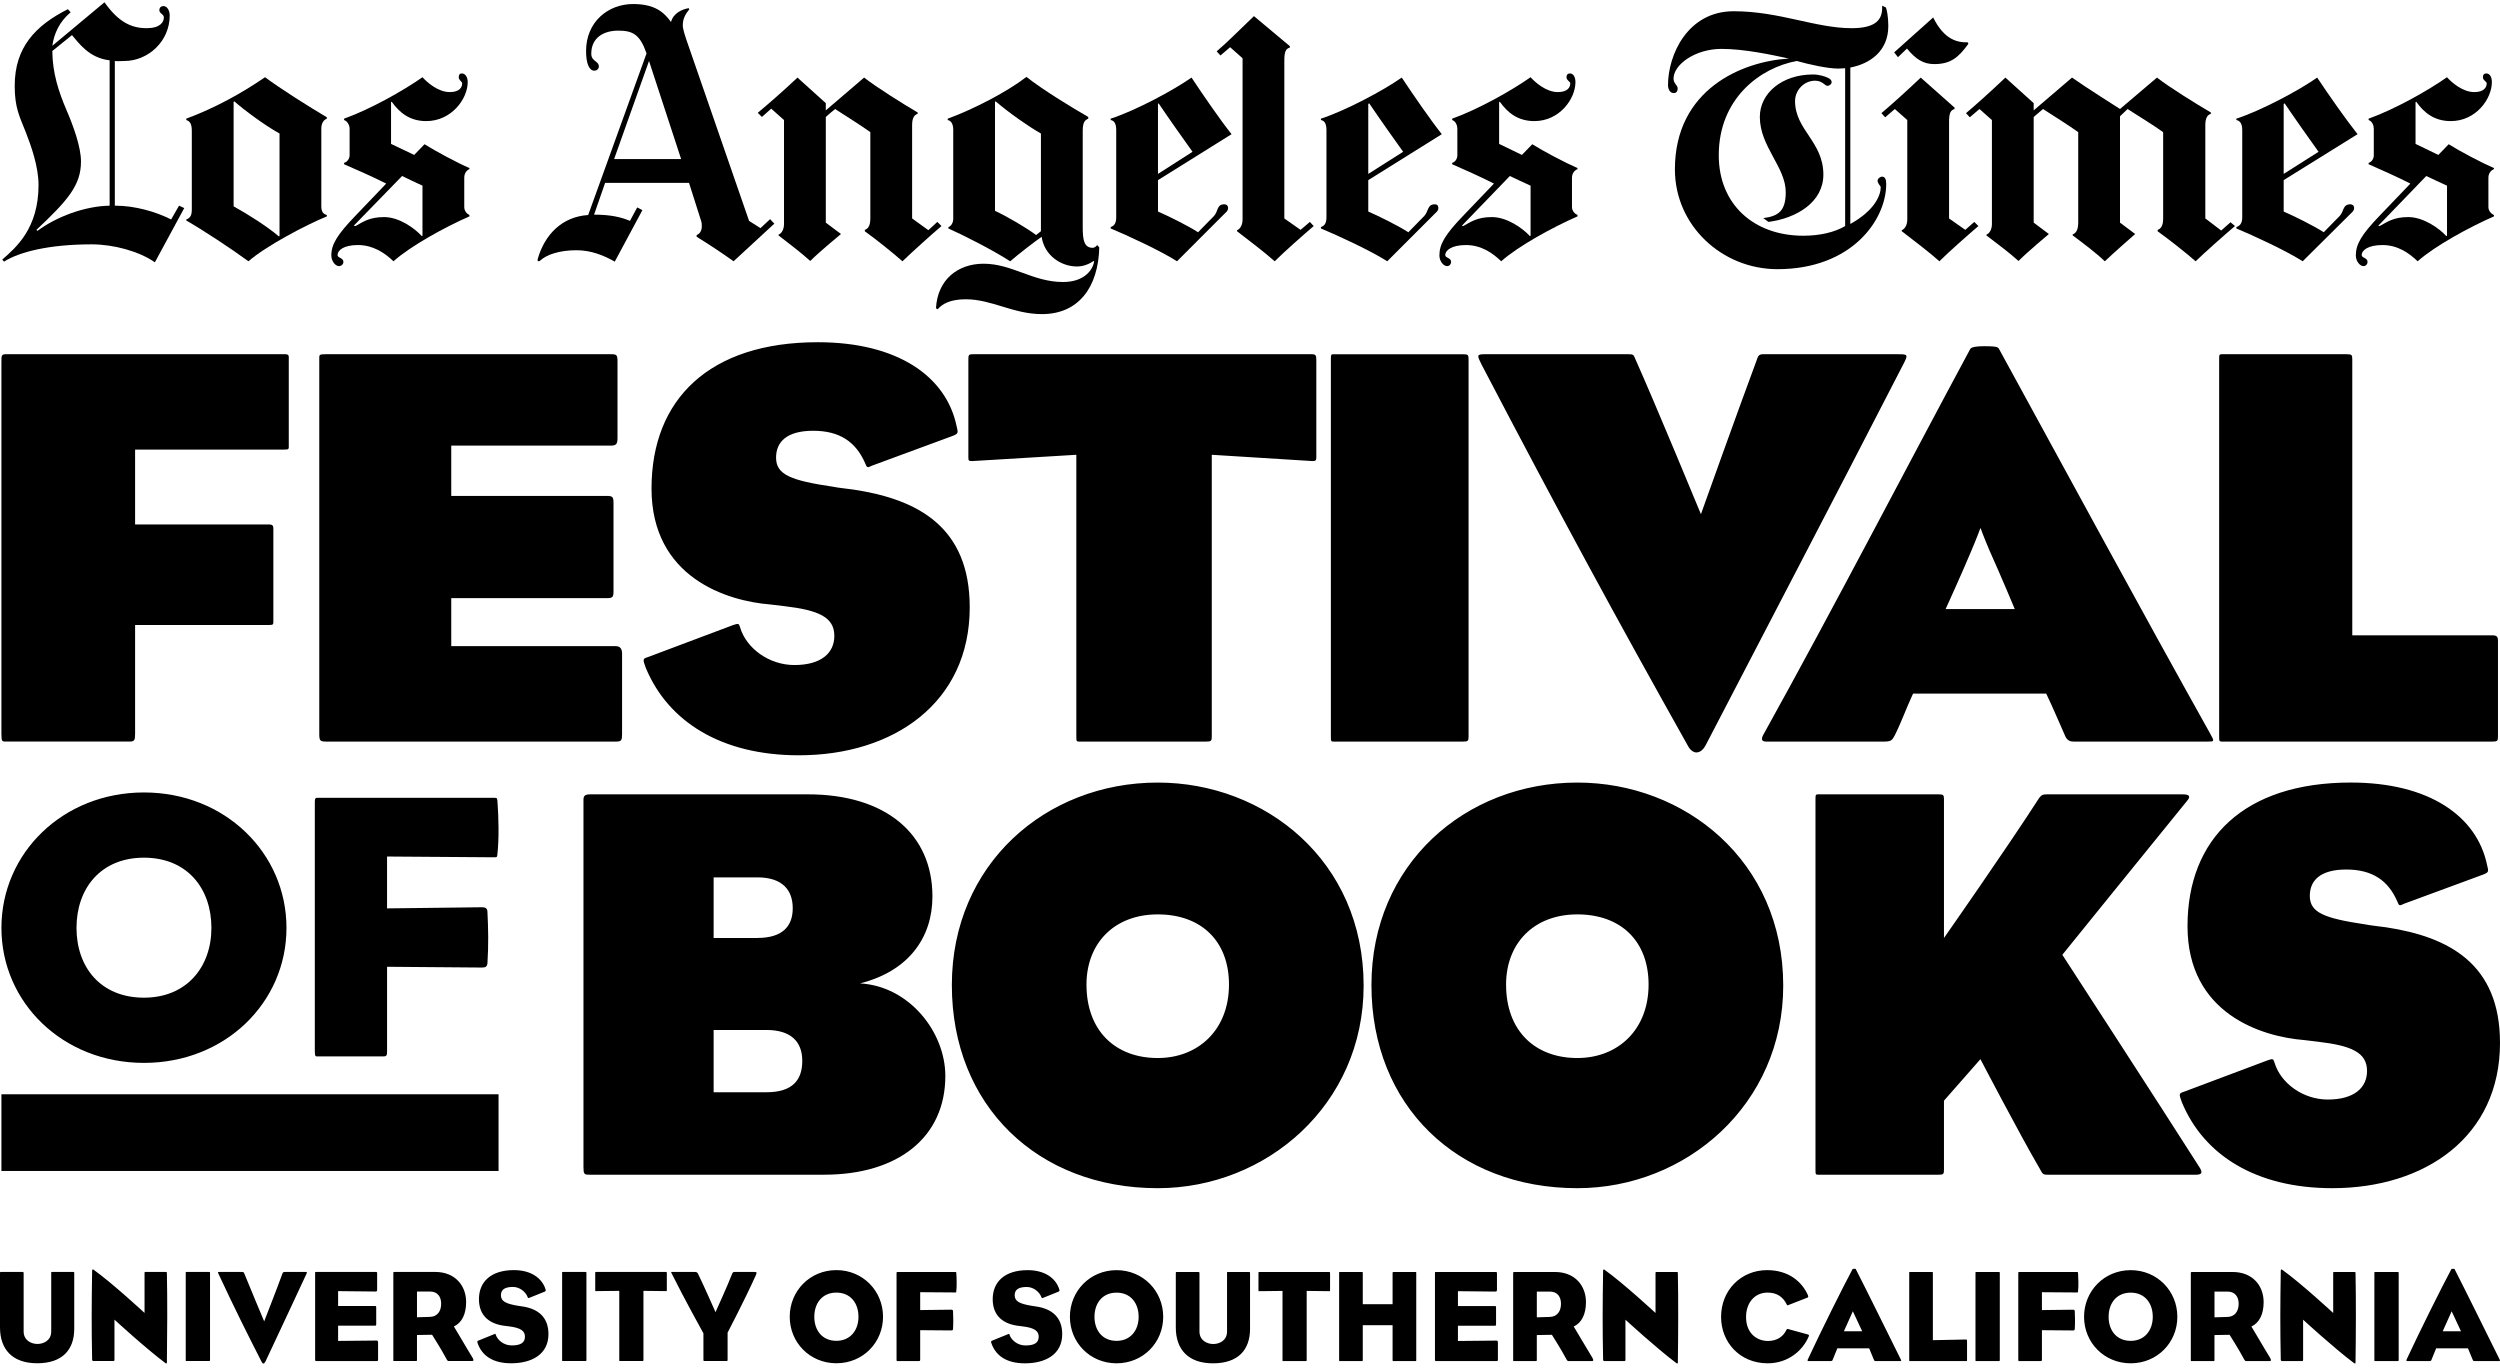 <svg fill="none" viewBox="0 0 230 126" height="126" width="230" xmlns="http://www.w3.org/2000/svg"><path fill="black" d="M219.521 85.312C218.799 85.209 218.18 85.157 217.664 85.054C213.844 84.487 212.502 83.971 212.502 82.422C212.502 81.028 213.432 79.996 215.857 79.996C218.281 79.996 219.727 81.028 220.554 82.938C220.709 83.352 220.76 83.352 221.173 83.144L228.451 80.46C228.967 80.254 228.967 80.201 228.812 79.582C227.882 75.092 223.495 71.994 216.27 71.994C206.463 71.994 201.251 77.156 201.251 85.208C201.251 93.26 208.064 95.376 211.986 95.686C212.347 95.738 212.916 95.789 213.277 95.841C216.322 96.202 217.767 96.822 217.767 98.526C217.767 100.075 216.579 101.158 214.154 101.158C211.883 101.158 209.818 99.662 209.251 97.751C209.148 97.39 209.095 97.39 208.631 97.546L200.94 100.436C200.476 100.591 200.424 100.591 200.735 101.416C202.748 106.267 207.548 109.313 214.567 109.313C223.136 109.313 230 104.565 230 95.944C230 88.667 225.302 86.19 219.521 85.312ZM189.735 87.842C189.735 87.842 197.373 78.396 201.194 73.7C201.555 73.287 201.452 73.081 200.832 73.081H188.29C187.929 73.081 187.826 73.133 187.619 73.391C184.523 78.192 178.845 86.294 178.845 86.294V73.545C178.845 73.131 178.792 73.081 178.328 73.081H167.541C167.025 73.081 167.025 73.028 167.025 73.545V107.611C167.025 108.127 167.025 108.075 167.541 108.075H178.328C178.792 108.075 178.845 108.022 178.845 107.611V101.263L182.199 97.443C182.199 97.443 185.812 104.359 187.619 107.455C187.929 107.972 187.877 108.075 188.393 108.075H201.968C202.484 108.075 202.743 107.972 202.329 107.352C198.717 101.674 189.735 87.842 189.735 87.842ZM145.115 97.338C141.244 97.338 138.559 94.861 138.559 90.577C138.559 86.809 141.089 84.124 145.115 84.124C149.141 84.124 151.67 86.602 151.67 90.577C151.67 94.758 148.832 97.338 145.115 97.338ZM145.115 71.996C134.792 71.996 126.173 79.531 126.173 90.629C126.173 101.727 134.069 109.313 145.115 109.313C155.127 109.313 164.057 101.622 164.057 90.68C164.057 79.17 154.972 71.996 145.115 71.996ZM106.512 97.338C102.641 97.338 99.956 94.861 99.956 90.577C99.956 86.809 102.486 84.124 106.512 84.124C110.538 84.124 113.067 86.602 113.067 90.577C113.067 94.758 110.229 97.338 106.512 97.338ZM106.512 71.996C96.189 71.996 87.57 79.531 87.57 90.629C87.57 101.727 95.466 109.313 106.512 109.313C116.524 109.313 125.454 101.622 125.454 90.68C125.454 79.17 116.369 71.996 106.512 71.996ZM70.505 100.487H65.654V94.758H70.505C72.777 94.758 73.809 95.841 73.809 97.596C73.809 99.351 72.932 100.487 70.505 100.487ZM69.68 86.293H65.654V80.718H69.68C72.004 80.718 72.932 81.906 72.932 83.556C72.932 85.206 72.002 86.291 69.68 86.291M79.126 90.472C83.616 89.337 85.784 86.24 85.784 82.472C85.784 76.692 81.45 73.079 74.326 73.079H54.351C53.835 73.079 53.679 73.182 53.679 73.595V107.351C53.679 108.022 53.732 108.073 54.248 108.073H75.822C82.584 108.073 86.971 104.666 86.971 98.988C86.971 94.962 83.667 90.73 79.124 90.472"></path><path fill="black" d="M229.814 58.975C229.814 58.554 229.71 58.448 229.236 58.448H216.41V33.06C216.41 32.64 216.358 32.588 215.884 32.588H204.688C204.162 32.588 204.162 32.536 204.162 33.06V67.752C204.162 68.279 204.162 68.225 204.688 68.225H229.288C229.76 68.225 229.814 68.172 229.814 67.752V58.975ZM178.998 56.032C178.998 56.032 180.417 52.931 181.364 50.671C181.836 49.568 182.204 48.569 182.204 48.569C182.204 48.569 182.572 49.568 183.045 50.671C184.044 52.878 185.358 56.032 185.358 56.032H178.998ZM183.887 32.063C183.782 31.852 183.151 31.852 182.52 31.852C181.941 31.852 181.364 31.904 181.258 32.115C175.738 42.364 168.643 56.032 162.284 67.491C161.968 68.017 162.073 68.226 162.494 68.226H173.27C174.006 68.226 174.058 68.122 174.321 67.647C174.952 66.385 175.32 65.282 176.003 63.81H188.25C188.881 65.125 189.406 66.385 190.037 67.804C190.248 68.172 190.509 68.225 190.773 68.225H203.124C203.703 68.225 203.755 68.225 203.335 67.489C196.869 55.925 189.985 43.205 183.887 32.061M174.726 32.588H162.216C161.796 32.588 161.744 32.745 161.585 33.219C159.955 37.582 156.486 47.305 156.486 47.305C156.486 47.305 152.386 37.37 150.442 33.008C150.285 32.64 150.285 32.588 149.811 32.588H136.617C135.829 32.588 135.882 32.693 136.302 33.535C143.556 47.411 148.759 56.977 155.276 68.594C155.487 69.014 155.802 69.225 156.064 69.225C156.38 69.225 156.695 69.014 156.958 68.49C163.581 55.716 167.681 47.938 175.092 33.536C175.565 32.642 175.512 32.59 174.724 32.59M135.109 33.062C135.109 32.642 135.057 32.59 134.582 32.59H122.967C122.44 32.59 122.44 32.537 122.44 33.062V67.754C122.44 68.28 122.44 68.226 122.967 68.226H134.582C135.055 68.226 135.109 68.174 135.109 67.754V33.062ZM121.101 33.114C121.101 32.694 121.048 32.588 120.68 32.588H89.51C89.09 32.588 89.09 32.693 89.09 33.114V42.05C89.09 42.366 89.09 42.418 89.458 42.418L99.023 41.84V67.752C99.023 68.279 99.023 68.225 99.55 68.225H110.956C111.429 68.225 111.483 68.172 111.483 67.752V41.84L120.734 42.418C121.05 42.418 121.102 42.366 121.102 42.05V33.114H121.101ZM78.547 45.045C77.812 44.941 77.181 44.889 76.654 44.782C72.765 44.204 71.398 43.679 71.398 42.101C71.398 40.682 72.345 39.631 74.815 39.631C77.285 39.631 78.757 40.682 79.599 42.628C79.756 43.048 79.81 43.048 80.23 42.839L87.641 40.105C88.167 39.894 88.167 39.842 88.008 39.211C87.062 34.638 82.594 31.484 75.235 31.484C65.248 31.484 59.94 36.74 59.94 44.941C59.94 53.141 66.878 55.296 70.872 55.612C71.24 55.664 71.818 55.716 72.186 55.769C75.287 56.136 76.759 56.767 76.759 58.502C76.759 60.08 75.549 61.183 73.079 61.183C70.766 61.183 68.663 59.66 68.086 57.714C67.981 57.346 67.929 57.346 67.455 57.503L59.624 60.446C59.151 60.603 59.097 60.603 59.413 61.445C61.463 66.385 66.351 69.487 73.499 69.487C82.224 69.487 89.215 64.651 89.215 55.873C89.215 48.462 84.431 45.938 78.544 45.045M57.231 60.13C57.231 59.675 57.038 59.447 56.653 59.447H41.515V55.031H55.812C56.391 55.031 56.443 54.927 56.443 54.348V46.358C56.443 45.727 56.391 45.623 55.812 45.623H41.515V40.998H56.18C56.706 40.998 56.811 40.841 56.811 40.262V33.324C56.811 32.64 56.759 32.588 56.18 32.588H29.952C29.321 32.588 29.373 32.64 29.373 33.114V67.491C29.373 68.122 29.426 68.226 30.004 68.226H56.653C57.179 68.226 57.231 68.122 57.231 67.491V60.132V60.13ZM26.567 33.113C26.567 32.693 26.619 32.586 26.147 32.586H0.656C0.13 32.586 0.13 32.639 0.13 33.322V67.487C0.13 68.275 0.182 68.223 0.656 68.223H11.957C12.377 68.223 12.429 68.066 12.429 67.487V57.5H24.728C25.201 57.5 25.148 57.447 25.148 56.973V48.879C25.148 48.459 25.201 48.248 24.728 48.248H12.429V41.362H26.147C26.619 41.362 26.567 41.31 26.567 40.89V33.111V33.113Z"></path><path fill="black" d="M45.769 73.748C45.732 73.468 45.769 73.397 45.474 73.397H29.258C29 73.397 28.963 73.433 28.963 73.853V96.698C28.963 97.224 29.037 97.189 29.258 97.189H35.279C35.574 97.189 35.611 97.084 35.611 96.698V88.943L44.328 89.014C44.66 89.014 44.807 88.943 44.844 88.627C44.956 86.943 44.919 85.364 44.844 83.889C44.844 83.609 44.697 83.467 44.364 83.467L35.609 83.572V78.8L45.472 78.871C45.767 78.871 45.73 78.836 45.767 78.52C45.916 77.152 45.879 75.257 45.767 73.748M13.244 91.786C9.255 91.786 7.038 88.978 7.038 85.364C7.038 81.75 9.255 78.906 13.244 78.906C17.233 78.906 19.45 81.75 19.45 85.364C19.45 88.978 17.16 91.786 13.244 91.786ZM13.244 72.906C5.782 72.906 0.131 78.486 0.131 85.364C0.131 92.242 5.782 97.786 13.244 97.786C20.705 97.786 26.356 92.242 26.356 85.364C26.356 78.486 20.705 72.906 13.244 72.906Z"></path><path fill="black" d="M45.867 100.674H0.131V107.729H45.867V100.674Z"></path><path fill="black" d="M224.73 122.476L225.552 120.639L226.411 122.476H224.73ZM225.819 116.758C225.807 116.722 225.746 116.734 225.674 116.734C225.601 116.734 225.54 116.734 225.529 116.758C224.585 118.523 222.663 122.38 221.418 125.051C221.357 125.172 221.381 125.22 221.479 125.22H223.485C223.642 125.22 223.667 125.183 223.703 125.086C223.824 124.796 223.981 124.384 224.126 124.047H227.052C227.174 124.349 227.354 124.796 227.499 125.124C227.536 125.208 227.584 125.22 227.644 125.22H229.906C230.014 125.22 230.027 125.208 229.954 125.051C228.625 122.38 226.921 118.909 225.82 116.758M220.679 117.132C220.679 117.036 220.667 117.024 220.558 117.024H218.551C218.443 117.024 218.443 117.012 218.443 117.132V125.112C218.443 125.233 218.443 125.22 218.551 125.22H220.558C220.666 125.22 220.679 125.208 220.679 125.112V117.132ZM216.709 117.168C216.709 117.046 216.709 117.023 216.587 117.023H214.75C214.654 117.023 214.654 117.034 214.654 117.168V120.794C214.654 120.794 211.692 118.05 209.963 116.817C209.927 116.793 209.89 116.781 209.867 116.805C209.843 116.817 209.831 116.84 209.831 116.901C209.782 120.094 209.77 122.015 209.831 125.098C209.831 125.147 209.867 125.22 209.953 125.22H211.778C211.85 125.22 211.886 125.184 211.886 125.112V121.413C211.886 121.413 214.74 124.037 216.565 125.402C216.614 125.439 216.65 125.451 216.673 125.439C216.709 125.427 216.709 125.366 216.709 125.282C216.746 122.768 216.758 119.528 216.709 117.169M204.943 121.158L203.733 121.194V118.825H204.929C205.631 118.825 205.957 119.309 205.957 119.948C205.957 120.65 205.594 121.133 204.941 121.158M207.13 122.041C207.867 121.69 208.254 120.905 208.254 119.792C208.254 118.305 207.263 117.023 205.4 117.023H201.653C201.617 117.023 201.556 117.011 201.556 117.131V125.11C201.556 125.232 201.556 125.218 201.653 125.218H203.635C203.72 125.218 203.731 125.206 203.731 125.11V122.825L205.122 122.802C205.122 122.802 206.004 124.192 206.416 124.978C206.524 125.196 206.573 125.22 206.671 125.22H208.81C208.944 125.22 208.979 125.135 208.834 124.894C208.132 123.758 207.444 122.537 207.13 122.041ZM196.024 123.359C194.718 123.359 193.992 122.392 193.992 121.146C193.992 119.901 194.718 118.923 196.024 118.923C197.33 118.923 198.055 119.901 198.055 121.146C198.055 122.392 197.306 123.359 196.024 123.359ZM196.024 116.854C193.582 116.854 191.733 118.776 191.733 121.145C191.733 123.514 193.582 125.424 196.024 125.424C198.465 125.424 200.316 123.514 200.316 121.145C200.316 118.776 198.467 116.854 196.024 116.854ZM191.181 117.144C191.169 117.048 191.181 117.023 191.085 117.023H185.778C185.694 117.023 185.682 117.034 185.682 117.18V125.049C185.682 125.231 185.706 125.218 185.778 125.218H187.749C187.845 125.218 187.857 125.181 187.857 125.049V122.378L190.71 122.402C190.818 122.402 190.867 122.378 190.879 122.269C190.914 121.688 190.903 121.145 190.879 120.637C190.879 120.541 190.83 120.492 190.722 120.492L187.857 120.527V118.884L191.085 118.907C191.181 118.907 191.169 118.896 191.181 118.786C191.23 118.315 191.216 117.662 191.181 117.142M183.981 117.131C183.981 117.034 183.969 117.023 183.86 117.023H181.853C181.745 117.023 181.745 117.011 181.745 117.131V125.11C181.745 125.232 181.745 125.218 181.853 125.218H183.86C183.968 125.218 183.981 125.206 183.981 125.11V117.131ZM180.966 123.357C180.966 123.261 180.954 123.235 180.858 123.235L177.824 123.296V117.131C177.824 117.034 177.812 117.023 177.716 117.023H175.757C175.649 117.023 175.649 117.011 175.649 117.131V125.11C175.649 125.232 175.649 125.218 175.757 125.218H180.871C180.968 125.218 180.968 125.206 180.968 125.11V123.357H180.966ZM169.64 122.474L170.462 120.637L171.321 122.474H169.64ZM170.729 116.756C170.717 116.721 170.656 116.732 170.584 116.732C170.511 116.732 170.45 116.732 170.438 116.756C169.495 118.521 167.573 122.378 166.328 125.049C166.267 125.171 166.291 125.218 166.389 125.218H168.395C168.552 125.218 168.577 125.181 168.613 125.085C168.734 124.794 168.891 124.383 169.036 124.045H171.962C172.084 124.347 172.264 124.794 172.409 125.122C172.446 125.206 172.494 125.218 172.554 125.218H174.815C174.923 125.218 174.937 125.206 174.864 125.049C173.535 122.378 171.831 118.907 170.73 116.756M166.308 122.765L164.494 122.269C164.398 122.245 164.386 122.292 164.349 122.353C164.059 122.969 163.478 123.369 162.656 123.369C161.641 123.369 160.637 122.68 160.637 121.168C160.637 119.874 161.411 118.919 162.619 118.919C163.453 118.919 164.033 119.294 164.384 120.019C164.408 120.08 164.42 120.104 164.492 120.08L166.293 119.378C166.342 119.354 166.389 119.306 166.33 119.16C165.786 117.927 164.565 116.852 162.57 116.852C160.201 116.852 158.339 118.678 158.339 121.157C158.339 123.478 160.055 125.424 162.631 125.424C164.518 125.424 165.871 124.239 166.416 122.922C166.439 122.849 166.428 122.8 166.308 122.765ZM154.363 117.168C154.363 117.046 154.363 117.023 154.242 117.023H152.404C152.308 117.023 152.308 117.034 152.308 117.168V120.794C152.308 120.794 149.347 118.05 147.617 116.817C147.58 116.793 147.545 116.781 147.521 116.805C147.497 116.817 147.486 116.84 147.486 116.901C147.437 120.094 147.425 122.015 147.486 125.098C147.486 125.147 147.521 125.22 147.607 125.22H149.433C149.505 125.22 149.541 125.184 149.541 125.112V121.413C149.541 121.413 152.394 124.037 154.22 125.402C154.269 125.439 154.304 125.451 154.328 125.439C154.363 125.427 154.363 125.366 154.363 125.282C154.399 122.768 154.412 119.528 154.363 117.169M142.597 121.158L141.388 121.194V118.825H142.584C143.286 118.825 143.611 119.309 143.611 119.948C143.611 120.65 143.249 121.133 142.596 121.158M144.784 122.041C145.521 121.69 145.908 120.905 145.908 119.792C145.908 118.305 144.916 117.023 143.055 117.023H139.307C139.272 117.023 139.211 117.011 139.211 117.131V125.11C139.211 125.232 139.211 125.218 139.307 125.218H141.29C141.374 125.218 141.386 125.206 141.386 125.11V122.825L142.776 122.802C142.776 122.802 143.659 124.192 144.07 124.978C144.178 125.196 144.227 125.22 144.324 125.22H146.463C146.596 125.22 146.632 125.135 146.487 124.894C145.786 123.758 145.096 122.537 144.782 122.041M137.805 123.492C137.805 123.387 137.761 123.335 137.672 123.335L134.13 123.37V121.968H137.515C137.623 121.968 137.637 121.945 137.637 121.799V120.325C137.637 120.18 137.625 120.156 137.515 120.156H134.13V118.789L137.588 118.825C137.684 118.825 137.721 118.764 137.721 118.656V117.181C137.721 117.036 137.709 117.024 137.588 117.024H132.124C132.003 117.024 132.016 117.036 132.016 117.146V125.053C132.016 125.198 132.028 125.221 132.149 125.221H137.674C137.795 125.221 137.807 125.198 137.807 125.053V123.494L137.805 123.492ZM130.295 117.132C130.295 117.011 130.295 117.024 130.187 117.024H128.24C128.132 117.024 128.118 117.036 128.118 117.132V119.986H125.375V117.132C125.375 117.036 125.363 117.024 125.278 117.024H123.308C123.2 117.024 123.2 117.012 123.2 117.132V125.112C123.2 125.233 123.2 125.22 123.308 125.22H125.278C125.363 125.22 125.375 125.208 125.375 125.112V121.919H128.118V125.112C128.118 125.208 128.13 125.22 128.24 125.22H130.187C130.295 125.22 130.295 125.231 130.295 125.112V117.132ZM122.366 117.144C122.366 117.048 122.354 117.023 122.27 117.023H115.875C115.779 117.023 115.779 117.046 115.779 117.144V118.703C115.779 118.776 115.779 118.788 115.863 118.788L117.991 118.764V125.112C117.991 125.233 117.991 125.22 118.112 125.22H120.107C120.203 125.22 120.215 125.208 120.215 125.112V118.764L122.282 118.788C122.354 118.788 122.366 118.776 122.366 118.703V117.144ZM115.004 117.109C115.004 117.052 114.984 117.024 114.943 117.024H112.961C112.888 117.024 112.888 117.036 112.888 117.109V122.5C112.888 123.321 112.2 123.649 111.619 123.649C111.039 123.649 110.351 123.31 110.351 122.5V117.12C110.351 117.056 110.322 117.024 110.266 117.024H108.235C108.194 117.024 108.174 117.048 108.174 117.097V122.125C108.174 124.12 109.286 125.426 111.596 125.426C113.906 125.426 115.004 124.192 115.004 122.247V117.109ZM102.724 123.359C101.418 123.359 100.692 122.392 100.692 121.146C100.692 119.901 101.418 118.923 102.724 118.923C104.03 118.923 104.755 119.901 104.755 121.146C104.755 122.392 104.006 123.359 102.724 123.359ZM102.724 116.854C100.282 116.854 98.431 118.776 98.431 121.145C98.431 123.514 100.28 125.424 102.724 125.424C105.167 125.424 107.015 123.514 107.015 121.145C107.015 118.776 105.165 116.854 102.724 116.854ZM95.284 120.19C95.127 120.166 94.994 120.141 94.886 120.129C93.798 119.947 93.351 119.717 93.351 119.162C93.351 118.715 93.617 118.401 94.463 118.401C95.092 118.401 95.647 118.872 95.816 119.356C95.839 119.417 95.876 119.441 95.961 119.405L97.375 118.836C97.447 118.813 97.496 118.764 97.459 118.631C97.145 117.615 96.153 116.854 94.545 116.854C92.406 116.854 91.329 117.954 91.329 119.525C91.329 121.096 92.345 121.847 93.808 121.992C93.892 122.004 94.014 122.015 94.098 122.029C95.21 122.162 95.561 122.476 95.561 122.972C95.561 123.529 95.175 123.782 94.339 123.782C93.578 123.782 93.022 123.251 92.876 122.803C92.853 122.707 92.853 122.695 92.743 122.743L91.257 123.347C91.172 123.384 91.16 123.443 91.208 123.576C91.619 124.761 92.647 125.426 94.29 125.426C96.189 125.426 97.724 124.604 97.724 122.741C97.724 121.229 96.83 120.407 95.283 120.19M87.981 117.142C87.97 117.046 87.981 117.021 87.885 117.021H82.579C82.494 117.021 82.482 117.033 82.482 117.178V125.048C82.482 125.23 82.506 125.216 82.579 125.216H84.549C84.646 125.216 84.657 125.179 84.657 125.048V122.377L87.511 122.4C87.619 122.4 87.668 122.377 87.679 122.267C87.715 121.686 87.703 121.143 87.679 120.635C87.679 120.539 87.63 120.49 87.522 120.49L84.657 120.526V118.882L87.885 118.906C87.981 118.906 87.97 118.894 87.981 118.784C88.03 118.313 88.017 117.66 87.981 117.141M76.948 123.355C75.642 123.355 74.916 122.388 74.916 121.143C74.916 119.898 75.642 118.919 76.948 118.919C78.254 118.919 78.98 119.898 78.98 121.143C78.98 122.388 78.23 123.355 76.948 123.355ZM76.948 116.85C74.506 116.85 72.655 118.772 72.655 121.141C72.655 123.51 74.505 125.42 76.948 125.42C79.391 125.42 81.239 123.51 81.239 121.141C81.239 118.772 79.389 116.85 76.948 116.85ZM69.368 117.019H67.592C67.447 117.019 67.409 117.055 67.338 117.237C66.952 118.241 65.827 120.718 65.827 120.718C65.827 120.718 64.727 118.216 64.23 117.212C64.158 117.066 64.109 117.018 63.916 117.018H61.873C61.728 117.018 61.716 117.018 61.801 117.174C62.973 119.532 64.715 122.663 64.715 122.663V125.044C64.715 125.201 64.727 125.213 64.799 125.213H66.805C66.939 125.213 66.939 125.201 66.939 125.044V122.603C66.939 122.603 68.474 119.677 69.537 117.32C69.659 117.053 69.621 117.018 69.368 117.018M61.348 117.139C61.348 117.043 61.337 117.018 61.252 117.018H54.857C54.761 117.018 54.761 117.041 54.761 117.139V118.698C54.761 118.771 54.761 118.782 54.845 118.782L56.973 118.759V125.107C56.973 125.228 56.973 125.215 57.095 125.215H59.089C59.185 125.215 59.197 125.203 59.197 125.107V118.759L61.264 118.782C61.337 118.782 61.348 118.771 61.348 118.698V117.139ZM53.951 117.127C53.951 117.031 53.939 117.019 53.83 117.019H51.823C51.715 117.019 51.715 117.007 51.715 117.127V125.107C51.715 125.228 51.715 125.215 51.823 125.215H53.83C53.938 125.215 53.951 125.203 53.951 125.107V117.127ZM48.018 120.186C47.861 120.163 47.728 120.137 47.62 120.126C46.532 119.943 46.085 119.714 46.085 119.159C46.085 118.712 46.351 118.398 47.197 118.398C47.826 118.398 48.381 118.869 48.55 119.353C48.574 119.414 48.611 119.437 48.695 119.402L50.109 118.833C50.182 118.809 50.23 118.761 50.193 118.627C49.88 117.611 48.887 116.85 47.279 116.85C45.14 116.85 44.063 117.951 44.063 119.522C44.063 121.092 45.079 121.843 46.542 121.988C46.626 122 46.748 122.012 46.832 122.026C47.944 122.159 48.295 122.473 48.295 122.969C48.295 123.526 47.909 123.779 47.074 123.779C46.312 123.779 45.756 123.247 45.611 122.8C45.587 122.704 45.587 122.692 45.477 122.739L43.991 123.343C43.906 123.38 43.895 123.44 43.942 123.573C44.353 124.757 45.381 125.422 47.025 125.422C48.923 125.422 50.458 124.6 50.458 122.738C50.458 121.226 49.564 120.404 48.017 120.186M39.572 121.153L38.363 121.189V118.82H39.56C40.262 118.82 40.587 119.304 40.587 119.943C40.587 120.645 40.225 121.128 39.572 121.153ZM41.76 122.036C42.497 121.685 42.884 120.9 42.884 119.786C42.884 118.3 41.892 117.018 40.031 117.018H36.283C36.246 117.018 36.187 117.006 36.187 117.126V125.105C36.187 125.226 36.187 125.213 36.283 125.213H38.266C38.35 125.213 38.362 125.201 38.362 125.105V122.82L39.752 122.797C39.752 122.797 40.635 124.187 41.046 124.973C41.154 125.191 41.203 125.215 41.299 125.215H43.439C43.572 125.215 43.608 125.13 43.463 124.889C42.761 123.753 42.072 122.532 41.758 122.036M34.781 123.487C34.781 123.382 34.737 123.33 34.648 123.33L31.106 123.365V121.963H34.491C34.599 121.963 34.612 121.939 34.612 121.794V120.32C34.612 120.175 34.601 120.151 34.491 120.151H31.106V118.784L34.563 118.82C34.66 118.82 34.697 118.759 34.697 118.651V117.176C34.697 117.031 34.685 117.019 34.563 117.019H29.1C28.978 117.019 28.992 117.031 28.992 117.141V125.048C28.992 125.193 29.004 125.216 29.125 125.216H34.65C34.771 125.216 34.783 125.193 34.783 125.048V123.488L34.781 123.487ZM28.101 117.019H26.226C26.081 117.019 26.02 117.055 25.985 117.164C25.634 118.156 24.305 121.565 24.305 121.565C24.305 121.565 22.853 118.119 22.455 117.115C22.418 117.031 22.347 117.019 22.238 117.019H20.182C20.025 117.019 20.025 117.043 20.122 117.237C21.608 120.429 22.708 122.616 24.075 125.301C24.124 125.397 24.171 125.446 24.232 125.446C24.293 125.446 24.365 125.373 24.414 125.277C25.901 122.098 26.638 120.551 28.174 117.237C28.27 117.031 28.258 117.019 28.101 117.019ZM19.323 117.127C19.323 117.031 19.312 117.019 19.202 117.019H17.196C17.088 117.019 17.088 117.007 17.088 117.127V125.107C17.088 125.228 17.088 125.215 17.196 125.215H19.202C19.31 125.215 19.323 125.203 19.323 125.107V117.127ZM15.353 117.163C15.353 117.041 15.353 117.018 15.232 117.018H13.394C13.298 117.018 13.298 117.029 13.298 117.163V120.789C13.298 120.789 10.337 118.045 8.607 116.812C8.572 116.788 8.535 116.776 8.511 116.8C8.487 116.812 8.476 116.835 8.476 116.896C8.427 120.088 8.415 122.01 8.476 125.093C8.476 125.142 8.511 125.215 8.597 125.215H10.423C10.495 125.215 10.531 125.179 10.531 125.107V121.408C10.531 121.408 13.384 124.032 15.21 125.397C15.259 125.434 15.294 125.446 15.318 125.434C15.355 125.422 15.355 125.361 15.355 125.277C15.39 122.763 15.404 119.523 15.355 117.164M6.829 117.104C6.829 117.047 6.808 117.019 6.768 117.019H4.785C4.713 117.019 4.713 117.031 4.713 117.104V122.495C4.713 123.316 4.024 123.644 3.444 123.644C2.863 123.644 2.175 123.305 2.175 122.495V117.115C2.175 117.051 2.147 117.019 2.091 117.019H0.061C0.02 117.019 0 117.043 0 117.092V122.12C0 124.114 1.112 125.42 3.422 125.42C5.732 125.42 6.83 124.187 6.83 122.242V117.104H6.829Z"></path><path fill="black" d="M205.618 20.797C204.703 21.57 202.854 23.209 201.997 24.039C201.196 23.323 199.532 22.017 198.503 21.275V21.148C198.799 21.049 199.01 20.772 199.01 20.101V12.158C198.182 11.558 196.624 10.602 195.739 10.03L195.04 10.697V20.482L196.439 21.53C196.439 21.53 194.502 23.21 193.643 24.039C192.872 23.295 191.718 22.427 190.688 21.656V21.562C190.985 21.462 191.196 21.155 191.196 20.482V12.158C190.368 11.558 188.842 10.602 187.957 10.03L187.099 10.761V20.482L188.498 21.53C188.498 21.53 186.615 23.099 185.702 24.009C184.845 23.236 183.89 22.534 182.748 21.656V21.592C183.068 21.461 183.256 21.064 183.256 20.607V11.045L182.112 10.029L181.222 10.791L180.873 10.41C181.73 9.695 183.266 8.309 184.494 7.138L187.099 9.489V10.155L190.626 7.137C191.741 7.937 195.042 10.027 195.042 10.027L198.442 7.137C199.528 7.994 202.026 9.545 203.397 10.346V10.473C202.94 10.596 202.89 11.175 202.89 11.488V20.097L204.351 21.209L205.208 20.447L205.621 20.796L205.618 20.797Z"></path><path fill="black" d="M181.094 4.022C180.18 5.309 179.437 5.897 177.949 5.897C176.948 5.897 176.24 5.439 175.44 4.467L174.613 5.262L174.264 4.817L177.853 1.607C178.853 3.637 180.058 3.922 181.03 3.894L181.094 4.02V4.022Z"></path><path fill="black" d="M182.015 20.796C181.014 21.653 179.337 23.128 178.424 24.037C177.567 23.265 176.104 22.149 174.962 21.273V21.179C175.283 21.047 175.47 20.651 175.47 20.194V11.045L174.326 10.029L173.437 10.792L173.087 10.41C173.945 9.695 175.48 8.31 176.708 7.139L179.822 9.903V10.029C179.45 10.144 179.314 10.382 179.314 11.236V20.099L180.807 21.147L181.634 20.416L182.015 20.798V20.796Z"></path><path fill="black" d="M120.861 20.798C119.86 21.655 118.185 23.13 117.27 24.039C116.413 23.266 114.95 22.151 113.808 21.275V21.181C114.128 21.049 114.316 20.653 114.316 20.195V5.359L113.172 4.343L112.282 5.105L111.933 4.724C112.79 4.009 114.135 2.655 115.363 1.484L118.667 4.248V4.375C118.296 4.49 118.159 4.727 118.159 5.581V20.099L119.653 21.147L120.51 20.416L120.859 20.798H120.861Z"></path><path fill="black" d="M86.616 20.797C85.702 21.57 83.885 23.209 83.026 24.039C82.226 23.323 80.593 22.017 79.563 21.275V21.148C79.86 21.049 80.071 20.772 80.071 20.101V12.158C79.241 11.558 77.717 10.602 76.831 10.03C76.651 10.165 76.16 10.592 75.974 10.761V20.482L77.371 21.53C77.371 21.53 75.456 23.099 74.543 24.009C73.686 23.236 72.763 22.534 71.621 21.656V21.592C71.942 21.461 72.129 21.064 72.129 20.607V11.045L70.953 9.997L70.096 10.759L69.714 10.378C70.571 9.663 72.139 8.309 73.367 7.138L75.973 9.489V10.155L79.499 7.137C80.586 7.994 83.051 9.545 84.423 10.346V10.473C83.966 10.596 83.915 11.175 83.915 11.488V20.097L85.408 21.177L86.235 20.414L86.616 20.796V20.797Z"></path><path fill="black" d="M229.445 19.907C227.214 20.879 223.989 22.635 222.424 24.038C221.622 23.265 220.574 22.544 219.182 22.544C217.878 22.544 217.276 23.022 217.276 23.466C217.276 23.742 217.815 23.703 217.815 24.102C217.815 24.284 217.677 24.483 217.434 24.483C217.129 24.483 216.736 24.049 216.736 23.498C216.736 22.468 217.267 21.578 218.895 19.877L221.755 16.89C220.574 16.286 218.868 15.527 217.912 15.11V14.983C218.19 14.904 218.389 14.614 218.389 14.285V11.838C218.389 11.568 218.256 11.158 217.912 11.043V10.917C220.313 10.06 223.38 8.334 225.123 7.105C225.513 7.54 226.532 8.472 227.632 8.472C228.561 8.472 228.776 8.001 228.776 7.677C228.776 7.493 228.427 7.392 228.427 7.105C228.427 6.86 228.561 6.756 228.744 6.756C229.018 6.756 229.252 7.031 229.252 7.551C229.252 9.095 227.791 11.141 225.471 11.141C223.946 11.141 223.009 10.363 222.294 9.363L222.23 9.395V13.239L224.327 14.254L225.28 13.269C226.269 13.895 228.348 14.993 229.441 15.461V15.557C229.227 15.646 228.933 15.893 228.933 16.352V19.052C228.933 19.438 229.242 19.696 229.441 19.782V19.909L229.445 19.907ZM225.125 21.687V17.081C224.582 16.824 223.757 16.466 223.218 16.192L218.803 20.766L218.929 20.798C219.601 20.433 220.193 19.971 221.566 19.971C222.94 19.971 224.391 20.985 225.061 21.719L225.125 21.687Z"></path><path fill="black" d="M216.896 12.345L210.098 16.571V19.461C210.955 19.832 212.869 20.767 213.783 21.368L215.244 19.875C215.649 19.461 215.514 18.795 216.23 18.795C216.429 18.795 216.579 18.916 216.579 19.144C216.579 19.387 216.41 19.503 216.294 19.621L211.846 24.037C210.331 23.065 207.262 21.648 205.746 21.018V20.892C205.991 20.801 206.286 20.632 206.286 20.003V11.964C206.286 11.306 206.025 11.097 205.746 11.043V10.916C208.034 10.172 211.522 8.308 213.179 7.137C214.323 8.853 215.81 10.974 216.896 12.345ZM213.307 13.965C212.506 12.85 211.08 10.834 210.194 9.518L210.098 9.55V15.999L213.307 13.965Z"></path><path fill="black" d="M173.724 2.402C173.724 4.705 172.03 5.871 170.229 6.214V20.605C172.546 19.319 173.025 17.905 173.025 17.237C173.025 17.092 172.738 16.895 172.738 16.633C172.738 16.431 172.973 16.252 173.152 16.252C173.413 16.252 173.533 16.49 173.533 16.918C173.533 20.264 170.33 24.764 163.527 24.764C158.421 24.764 154.091 20.755 154.091 15.584C154.091 8.206 160.286 5.643 164.575 5.387C163.002 5.044 160.471 4.498 158.381 4.498C155.951 4.498 153.965 5.944 153.965 7.229C153.965 7.715 154.346 7.808 154.346 8.151C154.346 8.34 154.257 8.564 153.997 8.564C153.597 8.564 153.457 8.146 153.457 7.834C153.457 5.031 155.269 1.035 159.493 1.035C163.716 1.035 167.025 2.593 170.357 2.593C172.561 2.593 173.239 1.815 173.153 0.527L173.503 0.686C173.589 0.887 173.725 1.543 173.725 2.402H173.724ZM169.753 20.796V6.278C169.581 6.29 169.294 6.31 169.117 6.31C168.135 6.31 166.421 5.925 165.306 5.611C161.988 6.212 158.126 9.02 158.126 14.284C158.126 18.8 161.344 21.687 165.908 21.687C167.452 21.687 168.803 21.361 169.752 20.797L169.753 20.796Z"></path><path fill="black" d="M145.133 19.907C142.903 20.879 139.678 22.635 138.112 24.038C137.311 23.265 136.263 22.544 134.871 22.544C133.567 22.544 132.964 23.022 132.964 23.466C132.964 23.742 133.504 23.703 133.504 24.102C133.504 24.284 133.366 24.483 133.123 24.483C132.818 24.483 132.424 24.049 132.424 23.498C132.424 22.468 132.956 21.578 134.586 19.877L137.444 16.89C136.263 16.286 134.559 15.527 133.6 15.11V14.983C133.879 14.904 134.076 14.614 134.076 14.285V11.838C134.076 11.568 133.943 11.158 133.6 11.043V10.917C136.002 10.06 139.067 8.334 140.812 7.105C141.204 7.54 142.221 8.472 143.321 8.472C144.249 8.472 144.465 8.001 144.465 7.677C144.465 7.493 144.116 7.392 144.116 7.105C144.116 6.86 144.251 6.756 144.433 6.756C144.707 6.756 144.941 7.031 144.941 7.551C144.941 9.095 143.48 11.141 141.161 11.141C139.636 11.141 138.7 10.363 137.984 9.363L137.92 9.395V13.239L140.016 14.254L140.969 13.269C141.958 13.895 144.037 14.993 145.13 15.461V15.557C144.916 15.646 144.622 15.893 144.622 16.352V19.052C144.622 19.438 144.931 19.696 145.13 19.782V19.909L145.133 19.907ZM140.812 21.687V17.081C140.269 16.824 139.444 16.466 138.907 16.192L134.491 20.766L134.618 20.798C135.289 20.433 135.882 19.971 137.255 19.971C138.629 19.971 140.08 20.985 140.75 21.719L140.814 21.687H140.812Z"></path><path fill="black" d="M132.647 12.345L125.881 16.571V19.461C126.738 19.832 128.652 20.767 129.566 21.368L131.027 19.875C131.431 19.461 131.297 18.795 132.011 18.795C132.212 18.795 132.328 18.916 132.328 19.144C132.328 19.387 132.16 19.503 132.041 19.621L127.626 24.037C126.11 23.065 123.041 21.648 121.526 21.018V20.892C121.771 20.801 122.034 20.632 122.034 20.003V11.964C122.034 11.306 121.804 11.097 121.526 11.043V10.916C123.814 10.172 127.302 8.308 128.96 7.137C130.104 8.853 131.559 10.974 132.646 12.345H132.647ZM129.089 13.965C128.289 12.85 126.861 10.834 125.976 9.518L125.881 9.55V15.999L129.089 13.965Z"></path><path fill="black" d="M113.302 12.345L106.535 16.571V19.461C107.393 19.832 109.306 20.767 110.221 21.368L111.682 19.875C112.087 19.461 111.92 18.795 112.635 18.795C112.836 18.795 112.984 18.916 112.984 19.144C112.984 19.387 112.816 19.503 112.699 19.621L108.284 24.037C106.768 23.065 103.699 21.648 102.184 21.018V20.892C102.428 20.801 102.692 20.632 102.692 20.003V11.964C102.692 11.306 102.462 11.097 102.184 11.043V10.916C104.472 10.172 107.96 8.308 109.618 7.137C110.762 8.853 112.217 10.974 113.303 12.345H113.302ZM109.711 13.965C108.911 12.85 107.484 10.834 106.598 9.518L106.534 9.55V15.999L109.711 13.965Z"></path><path fill="black" d="M101.134 22.767C101.043 26.398 99.251 28.898 95.862 28.898C93.209 28.898 91.252 27.533 88.841 27.533C87.437 27.533 86.664 27.965 86.267 28.454L86.109 28.36C86.252 25.73 88.113 24.262 90.492 24.262C93.115 24.262 95.023 25.945 97.799 25.945C99.572 25.945 100.486 25.014 100.659 24.071L100.627 24.007C100.255 24.235 99.785 24.515 99.069 24.515C97.64 24.515 96.086 23.526 95.829 21.783C95.146 22.259 93.611 23.45 92.939 24.039C91.263 22.956 88.567 21.606 87.253 21.02V20.894C87.526 20.804 87.698 20.465 87.698 20.131V11.934C87.698 11.448 87.524 11.105 87.19 11.044V10.918C89.62 10.032 92.747 8.389 94.432 7.074C95.895 8.232 98.555 9.863 100.119 10.759V10.918C99.776 11.061 99.611 11.289 99.611 12.062V20.894C99.611 22.027 99.712 22.8 100.532 22.8C100.662 22.8 100.831 22.689 100.945 22.546L101.136 22.768L101.134 22.767ZM95.765 21.273V12.283C94.65 11.654 92.833 10.386 91.604 9.329L91.54 9.361V19.399C92.656 19.913 94.491 20.993 95.32 21.622L95.765 21.273Z"></path><path fill="black" d="M71.24 20.574L67.491 24.036C66.404 23.263 65.464 22.637 64.091 21.78V21.622C64.403 21.508 64.563 21.196 64.566 20.828C64.566 20.666 64.558 20.491 64.502 20.32L63.39 16.826H55.671L54.653 19.748C56.243 19.748 57.183 19.995 57.957 20.32L58.624 19.082L59.099 19.337L56.558 24.07C55.517 23.478 54.361 23.022 53.032 23.022C51.462 23.022 50.276 23.43 49.696 23.975C49.579 24.085 49.406 24.056 49.473 23.817C50.102 21.615 51.684 19.936 54.112 19.782L59.481 4.915C58.88 3.17 58.219 2.818 56.876 2.818C55.617 2.818 54.397 3.402 54.397 4.945C54.397 5.661 55.095 5.598 55.095 6.122C55.095 6.304 54.927 6.503 54.682 6.503C54.225 6.503 53.919 5.892 53.919 4.692C53.919 1.976 55.981 0.371 58.241 0.371C60.299 0.371 61.106 1.166 61.735 2.023C61.934 1.223 62.746 0.85 63.355 0.752L63.419 0.849C63.038 1.321 62.815 1.741 62.815 2.342C62.815 2.654 63.046 3.361 63.132 3.612L68.915 20.322L69.963 20.989L70.852 20.162L71.233 20.575L71.24 20.574ZM62.663 14.633L59.709 5.61L56.499 14.633H62.661H62.663Z"></path><path fill="black" d="M43.189 19.907C40.959 20.879 37.766 22.635 36.2 24.038C35.399 23.265 34.319 22.544 32.928 22.544C31.624 22.544 31.054 23.022 31.054 23.466C31.054 23.742 31.594 23.703 31.594 24.102C31.594 24.284 31.425 24.483 31.18 24.483C30.875 24.483 30.482 24.049 30.482 23.498C30.482 22.468 31.045 21.578 32.674 19.877L35.532 16.89C34.351 16.286 32.613 15.527 31.656 15.11V14.983C31.935 14.904 32.164 14.614 32.164 14.285V11.838C32.164 11.568 31.999 11.158 31.656 11.043V10.917C34.057 10.06 37.123 8.334 38.868 7.105C39.259 7.54 40.277 8.472 41.377 8.472C42.305 8.472 42.521 8.001 42.521 7.677C42.521 7.493 42.204 7.392 42.204 7.105C42.204 6.86 42.307 6.756 42.489 6.756C42.762 6.756 43.029 7.031 43.029 7.551C43.029 9.095 41.536 11.141 39.217 11.141C37.692 11.141 36.755 10.363 36.04 9.363L35.976 9.395V13.239L38.104 14.254L39.057 13.269C40.047 13.895 42.094 14.993 43.188 15.461V15.557C42.973 15.646 42.712 15.893 42.712 16.352V19.052C42.712 19.438 42.988 19.696 43.188 19.782V19.909L43.189 19.907ZM38.868 21.687V17.081C38.325 16.824 37.532 16.466 36.993 16.192L32.545 20.766L32.704 20.798C33.374 20.433 33.968 19.971 35.341 19.971C36.715 19.971 38.134 20.985 38.804 21.719L38.868 21.687Z"></path><path fill="black" d="M30.069 19.907C28.157 20.688 24.458 22.636 22.857 24.038C21.17 22.808 18.704 21.186 17.139 20.288V20.192C17.538 20.049 17.646 19.757 17.646 19.271V12.059C17.646 11.396 17.481 11.156 17.139 11.042V10.915C19.769 9.943 22.266 8.561 24.382 7.104C25.84 8.19 28.381 9.788 30.069 10.789V10.915C29.763 11.038 29.561 11.351 29.561 11.836V18.984C29.561 19.499 29.755 19.693 30.069 19.779V19.905V19.907ZM25.717 21.718V12.282C24.402 11.566 22.471 10.129 21.556 9.327L21.492 9.359V18.984C22.751 19.671 24.624 20.862 25.653 21.748L25.717 21.716V21.718Z"></path><path fill="black" d="M16.949 19.145L14.249 24.132C12.781 23.108 10.436 22.48 8.437 22.48C4.492 22.48 1.768 23.182 0.368 24.07L0.209 23.879C1.461 22.784 3.545 21.024 3.545 17.017C3.545 15.328 2.863 13.416 2.369 12.156C1.799 10.7 1.353 9.933 1.353 7.898C1.353 4.357 3.255 2.357 6.245 0.845L6.499 1.132C5.467 1.991 4.969 3.096 4.815 4.213L9.611 0.211C10.834 1.93 11.978 2.593 13.487 2.593C14.724 2.593 15.075 2.043 15.075 1.608C15.075 1.294 14.661 1.249 14.661 0.942C14.661 0.65 14.872 0.56 15.043 0.56C15.422 0.56 15.614 1.05 15.614 1.417C15.614 3.829 13.598 5.61 11.454 5.61C11.082 5.61 10.8 5.653 10.564 5.61V18.92C12.422 18.92 14.342 19.477 15.743 20.191L16.473 18.92L16.949 19.143V19.145ZM10.087 18.922V5.548C8.21 5.342 7.254 3.972 6.624 3.23L4.814 4.691C4.824 6.726 5.42 8.501 6.116 10.122C6.754 11.606 7.451 13.526 7.451 14.855C7.451 17.046 6.241 18.429 3.353 21.146L3.447 21.24C5.163 19.954 7.782 18.961 10.087 18.922Z"></path><path fill="black" d="M168.513 7.55C168.513 7.749 168.277 7.899 168.132 7.899C167.885 7.899 167.674 7.424 166.988 7.424C165.979 7.424 165.145 8.287 165.145 9.298C165.145 11.957 167.75 13.032 167.75 16.064C167.75 18.607 165.27 20.082 162.7 20.416L162.223 20.067C163.632 19.883 164.288 19.397 164.288 17.684C164.288 15.369 161.905 13.485 161.905 10.759C161.905 8.556 163.967 6.852 166.797 6.852C167.347 6.852 167.895 7.02 168.194 7.169C168.366 7.255 168.511 7.378 168.511 7.55H168.513Z"></path></svg>